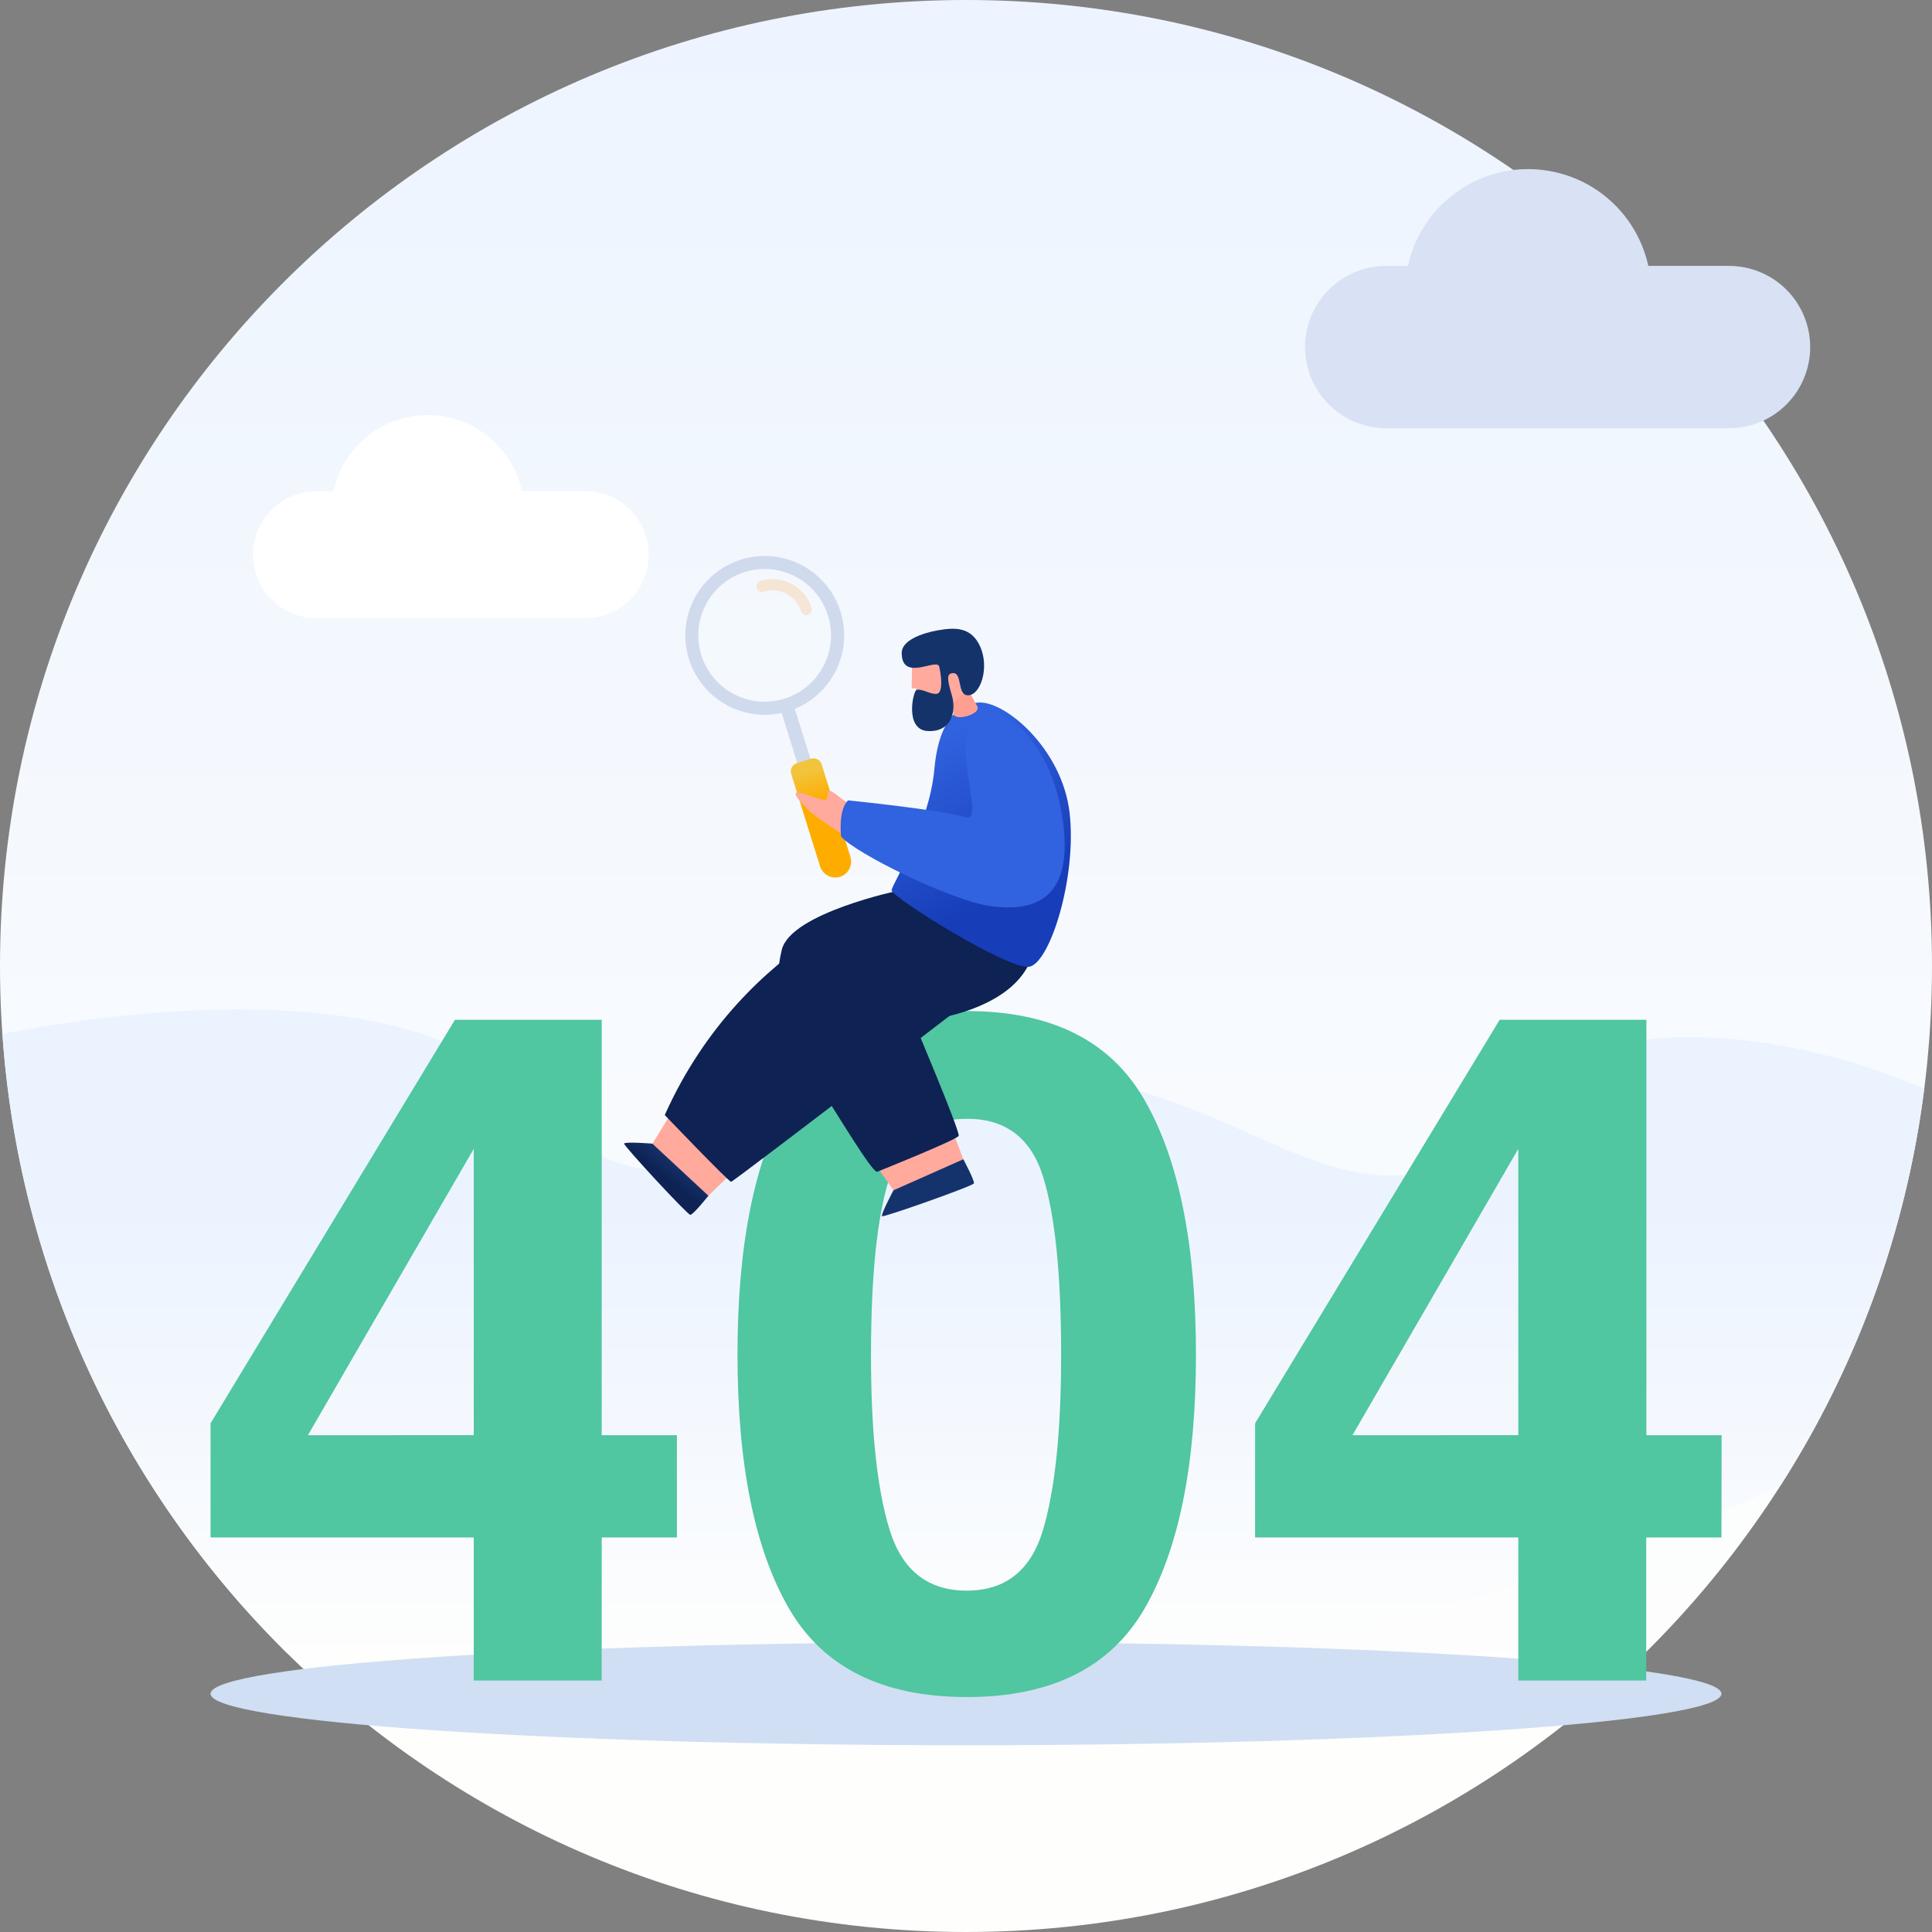 <svg width="350" height="350" viewBox="0 0 350 350" fill="none" xmlns="http://www.w3.org/2000/svg">
<rect x="0" y="0" width="350" height="350" fill="#808080" stroke="none"/>
<path d="M175 350C271.65 350 350 271.65 350 175C350 78.35 271.65 0 175 0C78.35 0 0 78.35 0 175C0 271.65 78.35 350 175 350Z" fill="url(#paint0_linear)"/>
<path d="M348.594 197.253C329.307 188.828 304.204 184.794 288.504 190.669C273.802 196.185 276.154 207.129 261.055 211.649C236.687 218.949 219.805 193.667 183.547 194.862C151.284 195.93 140.078 216.756 115.729 211.649C100.528 208.453 97.645 198.864 86.829 192.069C68.706 180.703 33.88 180.824 0.441 187.3C3.378 229.735 21.723 269.633 52.022 299.488C85.071 305.605 121.06 308.865 156.11 307.568C217.746 305.279 280.124 288.768 322.557 269.111C336.458 247.386 345.352 222.84 348.594 197.253Z" fill="url(#paint1_linear)"/>
<path d="M106.013 111.989H57.347C54.295 111.989 51.368 110.777 49.211 108.619C47.053 106.461 45.84 103.535 45.84 100.483C45.84 97.431 47.053 94.505 49.211 92.347C51.368 90.189 54.295 88.977 57.347 88.977H106.013C109.064 88.977 111.991 90.189 114.149 92.347C116.307 94.505 117.519 97.431 117.519 100.483C117.519 103.535 116.307 106.461 114.149 108.619C111.991 110.777 109.064 111.989 106.013 111.989Z" fill="white"/>
<path d="M77.49 110.128C87.135 110.128 94.954 102.309 94.954 92.663C94.954 83.018 87.135 75.199 77.49 75.199C67.844 75.199 60.025 83.018 60.025 92.663C60.025 102.309 67.844 110.128 77.49 110.128Z" fill="white"/>
<path d="M313.23 77.577H251.121C247.222 77.577 243.482 76.028 240.725 73.271C237.968 70.514 236.419 66.774 236.419 62.874C236.419 58.975 237.968 55.236 240.725 52.478C243.482 49.721 247.222 48.172 251.121 48.172H313.23C317.13 48.172 320.87 49.721 323.627 52.478C326.384 55.236 327.933 58.975 327.933 62.874C327.933 66.774 326.384 70.514 323.627 73.271C320.87 76.028 317.13 77.577 313.23 77.577Z" fill="#D8E2F4"/>
<path d="M298.831 56.492C300.803 44.344 292.553 32.898 280.405 30.926C268.257 28.954 256.81 37.203 254.839 49.351C252.867 61.5 261.116 72.946 273.264 74.918C285.412 76.89 296.859 68.641 298.831 56.492Z" fill="#D8E2F4"/>
<path d="M311.856 306.838C311.856 311.991 250.585 316.165 175 316.165C99.416 316.165 38.144 311.991 38.144 306.838C38.144 301.686 99.416 297.512 175 297.512C250.585 297.512 311.856 301.724 311.856 306.838Z" fill="url(#paint2_radial)"/>
<path d="M122.627 278.526H109.004V304.441H85.825V278.526H38.144V257.84L82.418 184.742H109.004V260.001H122.627V278.526ZM85.825 259.988V208.119L55.781 260.001L85.825 259.988Z" fill="#50C6A1"/>
<path d="M207.397 199.363C213.572 210.157 216.66 225.499 216.66 245.388C216.66 265.277 213.572 280.589 207.397 291.325C201.222 302.064 190.474 307.434 175.154 307.434C159.833 307.434 149.077 302.062 142.884 291.318C136.696 280.575 133.603 265.262 133.603 245.382C133.603 225.501 136.69 210.159 142.865 199.356C149.049 188.557 159.812 183.16 175.154 183.164C190.495 183.168 201.243 188.568 207.397 199.363ZM161.167 277.152C163.434 284.491 168.086 288.16 175.122 288.16C182.158 288.16 186.769 284.491 188.955 277.152C191.141 269.814 192.234 259.224 192.234 245.382C192.234 230.892 191.141 220.149 188.955 213.151C186.769 206.153 182.168 202.663 175.154 202.68C168.122 202.68 163.47 206.171 161.199 213.151C158.927 220.132 157.792 230.875 157.792 245.382C157.77 259.228 158.895 269.818 161.167 277.152Z" fill="#50C6A1"/>
<path d="M311.856 278.526H298.228V304.441H275.055V278.526H227.374V257.84L271.68 184.742H298.26V260.001H311.888L311.856 278.526ZM275.055 259.988V208.119L245.01 260.001L275.055 259.988Z" fill="#50C6A1"/>
<path opacity="0.1" d="M150.019 118.633C151.965 112.284 148.395 105.559 142.046 103.613C135.697 101.667 128.972 105.236 127.026 111.586C125.08 117.935 128.65 124.66 134.999 126.606C141.348 128.552 148.073 124.982 150.019 118.633Z" fill="white"/>
<path opacity="0.17" d="M146.081 111.426C145.864 111.424 145.653 111.353 145.479 111.225C145.304 111.096 145.175 110.916 145.109 110.71C144.899 110.037 144.559 109.413 144.108 108.872C143.657 108.331 143.103 107.884 142.479 107.557C141.855 107.23 141.173 107.029 140.472 106.965C139.77 106.902 139.063 106.977 138.39 107.187C138.132 107.272 137.85 107.251 137.608 107.128C137.365 107.005 137.181 106.791 137.096 106.532C137.011 106.274 137.033 105.992 137.156 105.749C137.278 105.506 137.493 105.322 137.751 105.238C139.626 104.654 141.657 104.838 143.396 105.75C145.135 106.662 146.441 108.228 147.027 110.102C147.067 110.23 147.082 110.365 147.07 110.499C147.058 110.633 147.02 110.763 146.958 110.881C146.895 111 146.81 111.106 146.706 111.191C146.603 111.277 146.484 111.341 146.355 111.381C146.266 111.408 146.174 111.423 146.081 111.426Z" fill="#F78C0D"/>
<path d="M134.242 101.374C131.526 102.223 129.123 103.859 127.337 106.074C125.551 108.289 124.462 110.984 124.207 113.818C123.952 116.652 124.543 119.498 125.905 121.996C127.268 124.494 129.34 126.532 131.86 127.853C134.381 129.173 137.236 129.717 140.066 129.415C142.895 129.113 145.571 127.979 147.756 126.156C149.941 124.333 151.537 121.903 152.341 119.174C153.145 116.445 153.122 113.538 152.275 110.822C151.136 107.177 148.597 104.135 145.215 102.363C141.833 100.591 137.886 100.235 134.242 101.374ZM142.111 126.573C139.841 127.282 137.412 127.303 135.131 126.632C132.849 125.961 130.818 124.628 129.294 122.803C127.77 120.978 126.821 118.741 126.568 116.377C126.315 114.012 126.768 111.626 127.871 109.519C128.974 107.412 130.677 105.68 132.764 104.541C134.852 103.402 137.23 102.907 139.599 103.12C141.967 103.333 144.22 104.243 146.071 105.735C147.922 107.228 149.289 109.236 149.999 111.506C150.95 114.55 150.653 117.847 149.174 120.672C147.695 123.497 145.154 125.62 142.111 126.573Z" fill="#D0DAED"/>
<path d="M143.871 128.018L141.479 128.766L144.882 139.657L147.274 138.91L143.871 128.018Z" fill="#D0DAED"/>
<path d="M152.186 158.839C151.821 158.952 151.438 158.993 151.058 158.958C150.678 158.923 150.309 158.813 149.971 158.635C149.634 158.457 149.335 158.213 149.092 157.919C148.849 157.625 148.666 157.286 148.555 156.921L143.326 140.179C143.207 139.791 143.247 139.372 143.436 139.013C143.625 138.654 143.949 138.384 144.336 138.261L146.931 137.45C147.319 137.331 147.738 137.371 148.097 137.56C148.457 137.749 148.726 138.073 148.849 138.46L154.058 155.214C154.29 155.943 154.222 156.734 153.871 157.414C153.52 158.093 152.914 158.605 152.186 158.839Z" fill="url(#paint3_linear)"/>
<path d="M153.195 151.5C153.195 151.5 147.806 148.176 146.163 146.456C144.521 144.736 143.849 143.963 144.246 143.592C144.642 143.221 149.213 145.235 149.654 144.871C150.095 144.506 149.711 143.695 150.204 143.311C150.696 142.927 153.63 145.957 154.327 145.727C155.023 145.497 154.001 150.95 153.195 151.5Z" fill="#FFAA9D"/>
<path d="M131.704 213.359L127.753 217.182L117.749 207.913L121.041 202.562L131.704 213.359Z" fill="#FFAA9D"/>
<path d="M128.335 216.621C128.335 216.621 125.58 220.073 125.062 220.079C124.544 220.085 112.987 207.582 113.063 207.179C113.14 206.776 118.177 207.179 118.177 207.179L128.335 216.621Z" fill="url(#paint4_linear)"/>
<path d="M120.428 202.001C120.428 202.001 131.998 214.095 132.446 214.095C132.893 214.095 188.111 171.7 188.111 171.7L164.702 161.312C164.702 161.312 134.977 169.488 120.428 202.001Z" fill="url(#paint5_linear)"/>
<path d="M172.846 205.625L174.808 210.765L162.349 216.32L158.725 211.18L172.846 205.625Z" fill="#FFAA9D"/>
<path d="M162.88 161.312C162.88 161.312 143.338 165.391 141.644 172.007C139.95 178.623 141.491 185.86 146.879 194.323C152.268 202.787 157.747 211.998 158.872 212.292C158.872 212.292 173.344 206.494 173.67 205.772C173.996 205.05 165.565 185.131 165.565 185.131C165.565 185.131 182.748 183.987 186.756 173.861L162.88 161.312Z" fill="url(#paint6_linear)"/>
<path d="M161.518 161.258C161.339 162.408 182.684 175.782 186.449 175.136C190.214 174.49 195.117 158.893 193.768 147.246C192.419 135.599 181.98 126.866 177.224 127.276C172.468 127.685 169.924 132.14 169.279 139.236C168.339 149.636 161.729 159.973 161.518 161.258Z" fill="url(#paint7_linear)"/>
<path d="M179.373 129.065C181.891 128.848 190.547 133.924 192.573 148.882C194.599 163.84 186.321 165.119 179.373 164.147C172.424 163.175 154.928 154.597 152.364 151.528C152.364 151.528 151.808 146.702 153.643 144.995C153.643 144.995 170.519 146.708 174.898 148.025C179.277 149.342 169.829 129.896 179.373 129.065Z" fill="url(#paint8_linear)"/>
<path d="M174.514 210.012C174.514 210.012 176.605 213.905 176.432 214.384C176.259 214.864 160.163 220.54 159.812 220.336C159.46 220.131 161.857 215.637 161.857 215.637L174.514 210.012Z" fill="url(#paint9_linear)"/>
<path d="M165.239 119.337L165.156 124.687H165.955C165.955 124.687 166.594 129.117 169.726 128.42C170.621 128.222 171.772 127.461 172.104 127.608C172.437 127.755 172.661 129.002 172.744 129.354C173.089 130.696 177.781 129.354 177.02 127.966C176.259 126.579 175.218 124.879 175.448 124.38C176.247 122.661 176.47 118.371 172.156 116.939C168.723 115.77 165.277 117.502 165.239 119.337Z" fill="#FFAA9D"/>
<path d="M177.026 127.938C176.304 126.659 175.223 124.85 175.454 124.352C175.454 124.352 173.645 127.139 171.97 127.548C172.016 127.538 172.064 127.538 172.11 127.548C172.5 127.733 172.667 128.941 172.75 129.293C173.095 130.667 177.787 129.312 177.026 127.938Z" fill="#FF9F91"/>
<path d="M172.475 121.956C174.495 121.617 173.242 126.105 175.46 125.958C177.679 125.811 179.232 120.952 177.602 117.206C175.972 113.46 172.871 113.671 169.931 114.183C166.99 114.694 163.353 116.03 163.353 118.261C163.353 123.637 169.745 119.131 170.142 120.748C170.468 122.026 170.966 125.612 169.669 125.696C168.371 125.779 167.054 124.711 166.031 124.986C165.437 125.146 163.82 132.197 168.058 132.433C172.296 132.67 173.319 128.962 172.43 125.938C171.58 123.062 171.491 122.129 172.475 121.956Z" fill="#14336A"/>
<defs>
<linearGradient id="paint0_linear" x1="175" y1="315.225" x2="175" y2="-34.769" gradientUnits="userSpaceOnUse">
<stop stop-color="#FEFEFD"/>
<stop offset="1" stop-color="#EBF3FF"/>
</linearGradient>
<linearGradient id="paint1_linear" x1="174.514" y1="301.674" x2="174.514" y2="201.594" gradientUnits="userSpaceOnUse">
<stop stop-color="#FEFEFD"/>
<stop offset="0.84" stop-color="#EBF3FF"/>
</linearGradient>
<radialGradient id="paint2_radial" cx="0" cy="0" r="1" gradientUnits="userSpaceOnUse" gradientTransform="translate(174.894 307.21) scale(141.735 412.486)">
<stop stop-color="#D0DFF3"/>
<stop offset="0.99" stop-color="#D0DFF3"/>
</radialGradient>
<linearGradient id="paint3_linear" x1="146.211" y1="139.715" x2="149.419" y2="149.984" gradientUnits="userSpaceOnUse">
<stop stop-color="#F2C43C"/>
<stop offset="0.55" stop-color="#FFAC00"/>
</linearGradient>
<linearGradient id="paint4_linear" x1="124.302" y1="211.586" x2="121.81" y2="214.676" gradientUnits="userSpaceOnUse">
<stop stop-color="#14336D"/>
<stop offset="0.97" stop-color="#0E2253"/>
</linearGradient>
<linearGradient id="paint5_linear" x1="-22063.5" y1="16587.8" x2="-20599.1" y2="15075.6" gradientUnits="userSpaceOnUse">
<stop stop-color="#14336D"/>
<stop offset="0.97" stop-color="#0E2253"/>
</linearGradient>
<linearGradient id="paint6_linear" x1="-13088.5" y1="14959.8" x2="-10859.7" y2="15685.3" gradientUnits="userSpaceOnUse">
<stop stop-color="#14336D"/>
<stop offset="0.97" stop-color="#0E2253"/>
</linearGradient>
<linearGradient id="paint7_linear" x1="168.039" y1="134.563" x2="183.342" y2="163.227" gradientUnits="userSpaceOnUse">
<stop stop-color="#3162DF"/>
<stop offset="0.96" stop-color="#173DB8"/>
</linearGradient>
<linearGradient id="paint8_linear" x1="10980.4" y1="8333.62" x2="10104.6" y2="10455.3" gradientUnits="userSpaceOnUse">
<stop stop-color="#3162DF"/>
<stop offset="0.96" stop-color="#173DB8"/>
</linearGradient>
<linearGradient id="paint9_linear" x1="-4424.28" y1="3661.83" x2="-4402.55" y2="3727.42" gradientUnits="userSpaceOnUse">
<stop stop-color="#14336D"/>
<stop offset="0.97" stop-color="#0E2253"/>
</linearGradient>
</defs>
</svg>
